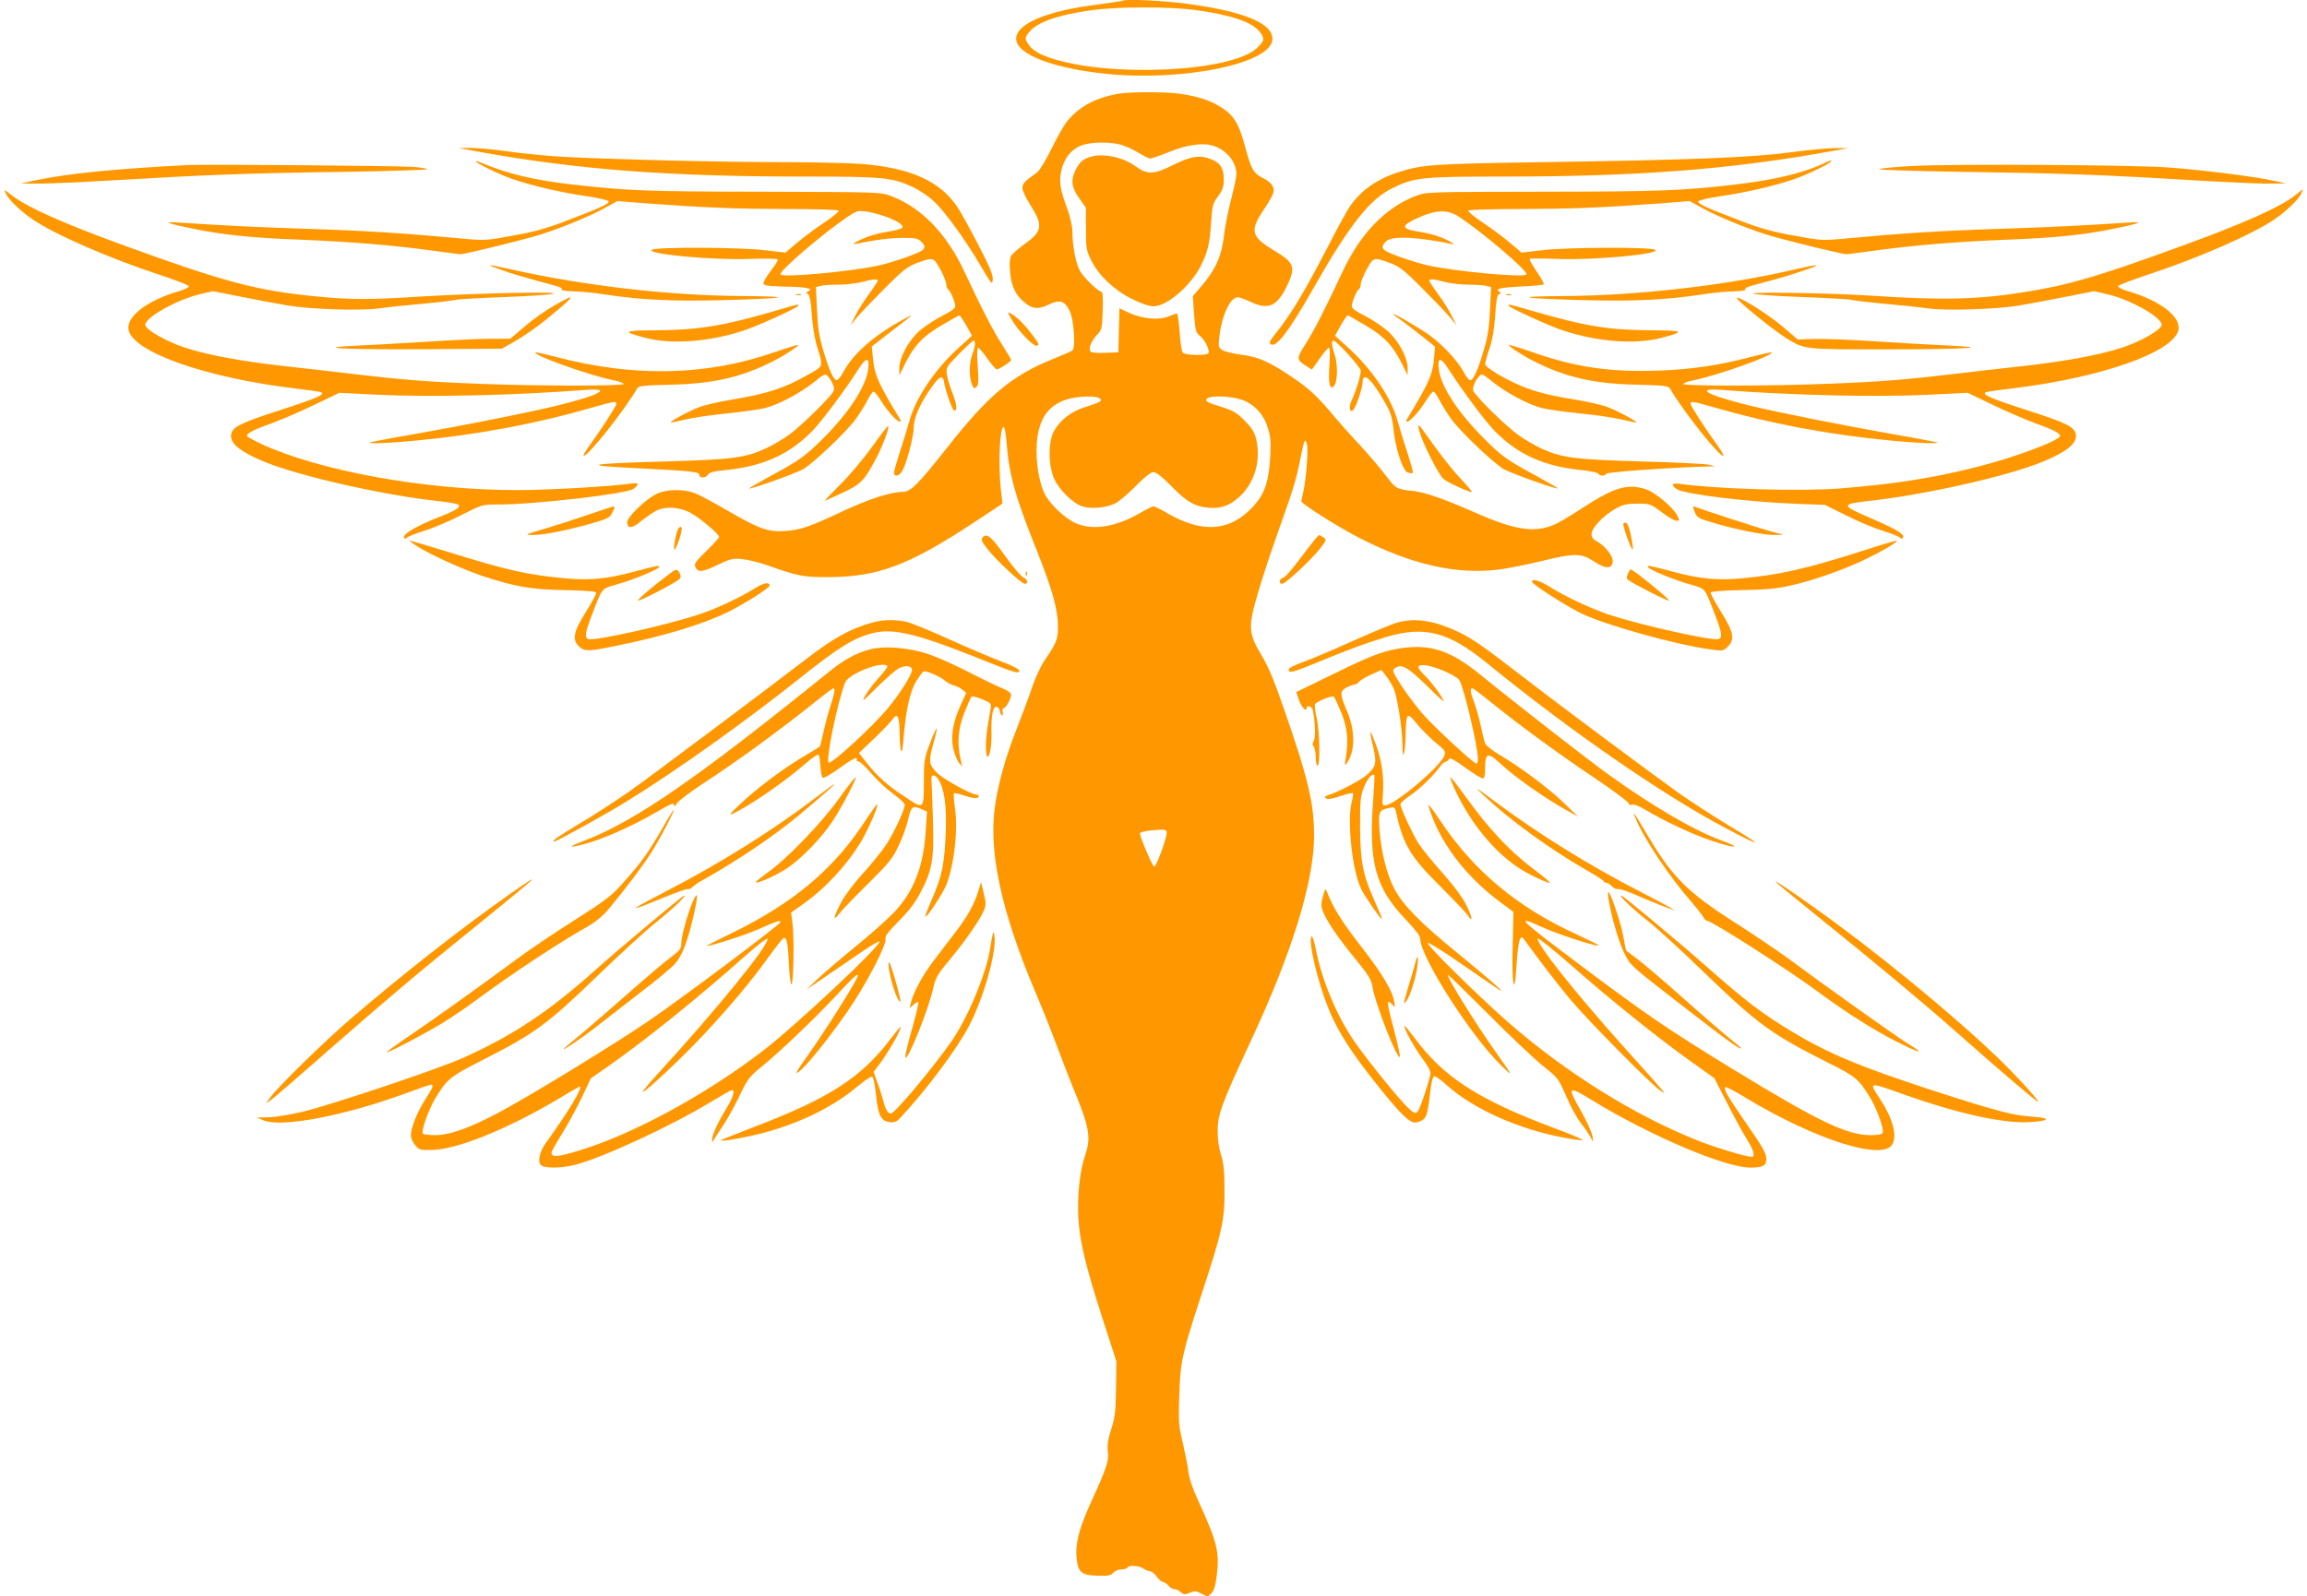 <?xml version="1.0" standalone="no"?>
<!DOCTYPE svg PUBLIC "-//W3C//DTD SVG 20010904//EN"
 "http://www.w3.org/TR/2001/REC-SVG-20010904/DTD/svg10.dtd">
<svg version="1.0" xmlns="http://www.w3.org/2000/svg"
 width="1280pt" height="886pt" viewBox="0 0 1280 886"
 preserveAspectRatio="xMidYMid meet">
<g transform="translate(0,886) scale(0.1,-0.1)"
fill="#ff9800" stroke="none">
<path d="M6229 8856 c-2 -2 -64 -11 -138 -21 -283 -35 -453 -107 -453 -190 0
-86 202 -164 501 -195 432 -43 921 59 921 194 0 88 -162 154 -480 196 -137 17
-339 27 -351 16z m398 -51 c197 -26 319 -66 362 -121 29 -37 27 -51 -14 -90
-143 -135 -830 -166 -1155 -53 -65 23 -99 46 -120 82 -13 24 -13 28 6 54 44
59 160 100 354 127 143 19 421 20 567 1z"/>
<path d="M6207 8340 c-128 -22 -220 -71 -288 -155 -17 -22 -56 -91 -86 -153
-32 -64 -66 -120 -80 -130 -73 -51 -85 -65 -79 -93 3 -15 21 -53 41 -84 74
-116 70 -148 -31 -220 -35 -25 -69 -55 -75 -67 -7 -13 -9 -46 -4 -94 7 -80 35
-131 93 -173 38 -27 70 -27 126 1 56 27 85 17 111 -38 24 -50 34 -207 14 -220
-8 -5 -54 -25 -104 -45 -231 -93 -360 -201 -589 -492 -164 -207 -203 -247
-248 -247 -66 0 -186 -39 -334 -108 -187 -88 -232 -103 -319 -109 -92 -7 -147
13 -323 116 -75 44 -157 87 -181 96 -64 22 -155 20 -208 -6 -60 -29 -163 -128
-163 -157 0 -38 27 -36 77 6 27 21 64 47 83 57 50 26 126 22 187 -9 49 -24
163 -120 163 -136 0 -5 -32 -40 -71 -78 -63 -62 -70 -72 -60 -91 16 -29 37
-27 125 15 69 33 83 36 134 31 31 -3 98 -19 147 -37 164 -58 191 -63 330 -63
278 1 449 66 813 306 l154 102 -9 80 c-15 146 -6 345 16 345 5 0 12 -39 16
-87 14 -179 46 -295 167 -597 87 -219 118 -329 118 -424 0 -69 -10 -94 -71
-182 -22 -31 -54 -99 -73 -155 -18 -55 -57 -158 -85 -230 -61 -153 -106 -314
-122 -440 -33 -251 40 -581 221 -1010 40 -93 96 -235 126 -315 30 -80 68 -179
85 -220 93 -223 104 -283 70 -380 -29 -84 -45 -226 -38 -347 7 -133 40 -269
138 -573 l73 -225 -2 -152 c-2 -130 -6 -162 -27 -226 -18 -57 -23 -87 -18
-125 6 -52 -6 -87 -106 -307 -54 -121 -75 -205 -68 -279 8 -83 26 -98 116
-101 58 -2 73 1 87 16 10 11 30 19 45 19 15 0 31 4 34 10 9 15 67 11 89 -5 11
-8 27 -15 36 -15 9 0 26 -14 38 -30 13 -17 28 -30 35 -30 7 0 20 -9 30 -20 9
-11 24 -20 34 -20 9 0 25 -7 34 -16 16 -14 23 -15 50 -4 27 12 36 11 66 -5 33
-18 34 -18 54 2 15 15 23 42 30 99 16 133 2 186 -104 418 -28 60 -49 121 -53
155 -3 31 -18 103 -31 161 -23 96 -25 118 -20 265 6 188 14 226 122 557 116
353 130 416 129 578 0 105 -4 150 -19 200 -13 41 -20 92 -19 140 1 88 26 154
192 510 222 478 343 871 343 1122 0 176 -32 314 -160 683 -59 173 -92 252
-132 319 -73 122 -75 156 -19 347 23 79 73 230 110 334 85 238 104 299 124
405 23 113 26 122 37 85 9 -31 -4 -197 -21 -270 -5 -22 -10 -43 -10 -47 0 -13
193 -136 310 -197 292 -152 547 -212 785 -182 50 6 155 27 233 46 187 46 226
46 296 -1 64 -42 99 -43 104 -2 4 30 -43 90 -89 114 -41 21 -38 55 11 107 21
24 63 57 92 73 44 24 65 29 123 29 68 0 72 -1 134 -47 35 -27 72 -48 82 -48
18 0 19 2 5 29 -24 46 -121 127 -172 145 -102 34 -175 13 -354 -103 -60 -40
-130 -81 -155 -92 -109 -48 -218 -32 -440 66 -175 77 -278 113 -344 120 -93
10 -96 12 -153 87 -30 40 -95 116 -144 169 -49 52 -111 122 -139 155 -91 110
-140 156 -227 215 -134 91 -194 118 -289 130 -46 6 -94 18 -107 26 -21 13 -23
19 -17 71 14 123 60 222 103 222 10 0 41 -11 70 -25 98 -46 144 -27 198 79 56
113 48 137 -66 205 -128 77 -137 109 -61 223 27 40 52 83 55 95 10 31 -8 60
-52 82 -57 29 -69 48 -102 171 -36 136 -65 182 -140 228 -63 38 -125 57 -225
72 -82 11 -269 11 -338 0z m3 -281 c25 -5 70 -25 102 -44 31 -19 62 -35 70
-35 7 0 54 16 103 36 100 41 191 54 249 34 73 -24 126 -90 126 -157 0 -15 -13
-77 -29 -138 -16 -60 -34 -152 -40 -202 -12 -111 -46 -188 -122 -277 l-51 -60
7 -100 c7 -90 10 -102 32 -120 28 -21 57 -81 48 -96 -9 -15 -131 -12 -143 3
-6 6 -13 58 -17 115 -4 56 -11 102 -15 102 -4 0 -25 -7 -46 -16 -53 -22 -145
-14 -218 19 l-55 26 -3 -122 -3 -122 -74 -3 c-50 -2 -77 1 -82 9 -10 17 7 59
39 92 25 26 27 35 30 132 3 64 0 105 -5 105 -19 0 -104 83 -123 120 -22 42
-40 140 -40 215 0 28 -12 80 -26 120 -43 115 -49 156 -35 220 16 69 56 118
114 139 49 17 143 20 207 5z m-110 -1409 c21 -13 6 -23 -76 -48 -81 -25 -143
-73 -177 -136 -32 -60 -31 -190 2 -263 28 -62 102 -135 155 -153 48 -16 129
-9 181 15 22 10 74 54 116 97 50 51 84 78 99 78 15 0 49 -27 99 -78 84 -87
130 -113 207 -120 70 -6 119 12 175 65 81 76 116 200 89 314 -10 42 -24 64
-65 105 -42 43 -64 56 -126 75 -85 26 -100 36 -79 49 23 15 121 12 181 -6 72
-21 129 -79 153 -158 15 -46 18 -79 14 -155 -8 -145 -30 -211 -95 -282 -130
-140 -283 -151 -484 -33 -32 19 -63 34 -69 34 -6 0 -37 -15 -69 -34 -139 -81
-267 -102 -364 -59 -64 30 -150 113 -175 171 -30 69 -45 174 -40 266 9 135 59
212 160 247 57 20 163 25 188 9z m373 -2415 c-3 -38 -58 -185 -69 -185 -9 0
-78 161 -79 185 0 6 27 13 60 16 82 8 90 6 88 -16z"/>
<path d="M6045 7988 c-41 -15 -53 -26 -76 -69 -29 -58 -25 -96 18 -158 l38
-54 0 -116 c0 -108 2 -120 29 -175 41 -84 126 -165 226 -215 53 -26 96 -41
120 -41 74 0 205 112 262 224 38 75 50 122 57 232 7 104 9 114 39 154 26 36
32 53 32 95 0 60 -18 90 -67 110 -64 27 -114 19 -215 -31 -108 -54 -141 -55
-212 -4 -69 50 -184 72 -251 48z"/>
<path d="M2650 8019 c558 -101 1056 -139 1825 -139 428 0 476 -5 591 -59 35
-16 87 -51 115 -78 62 -57 178 -218 263 -363 58 -99 61 -103 64 -72 3 25 -16
70 -83 199 -48 92 -99 185 -115 207 -97 142 -259 214 -527 236 -69 5 -264 10
-432 10 -349 0 -986 16 -1231 30 -91 5 -228 19 -305 30 -77 11 -169 19 -205
19 l-65 -1 105 -19z"/>
<path d="M9930 8014 c-213 -28 -553 -42 -1375 -54 -608 -9 -669 -14 -797 -56
-119 -38 -207 -101 -268 -189 -15 -22 -65 -112 -110 -200 -147 -284 -213 -394
-308 -513 -28 -35 -32 -46 -21 -53 31 -19 100 71 239 316 198 348 310 489 434
550 121 60 164 65 601 65 765 0 1269 39 1825 139 l105 19 -75 0 c-41 0 -154
-11 -250 -24z"/>
<path d="M2640 7966 c0 -9 78 -49 157 -82 101 -42 287 -88 452 -112 69 -10
126 -23 128 -29 5 -13 -37 -33 -231 -107 -107 -42 -179 -62 -297 -83 -151 -28
-159 -29 -285 -17 -310 29 -541 44 -859 54 -302 10 -458 18 -715 35 -89 6 -66
-4 80 -34 164 -34 326 -51 590 -61 277 -11 513 -30 740 -61 80 -11 150 -20
155 -20 26 0 361 83 447 110 126 41 276 103 358 149 l65 36 165 -13 c326 -24
490 -30 772 -31 158 0 289 -4 292 -9 3 -4 -33 -34 -79 -65 -46 -30 -114 -81
-151 -112 l-66 -56 -112 13 c-134 17 -602 19 -629 3 -40 -23 335 -59 540 -51
84 3 155 2 158 -3 2 -4 -9 -25 -26 -46 -17 -22 -37 -51 -45 -65 -12 -25 -12
-27 9 -33 12 -3 63 -6 112 -7 101 -1 152 -11 122 -24 -15 -6 -15 -9 -3 -19 9
-7 16 -43 20 -112 4 -56 16 -133 27 -170 38 -123 40 -114 -43 -161 -136 -78
-225 -107 -434 -142 -67 -11 -146 -29 -175 -41 -56 -21 -164 -79 -157 -85 1
-1 36 6 77 16 41 10 145 26 230 34 86 9 182 22 215 30 77 20 196 83 272 144
57 46 63 49 77 33 25 -29 38 -62 33 -80 -9 -28 -181 -197 -251 -247 -35 -25
-92 -58 -127 -74 -113 -52 -183 -61 -553 -72 -440 -12 -481 -22 -170 -37 315
-16 355 -20 355 -38 0 -19 37 -18 48 2 7 12 33 19 98 25 206 21 350 85 478
214 51 51 185 230 260 348 42 66 61 66 53 0 -10 -95 -106 -243 -252 -388 -95
-95 -131 -121 -285 -204 -63 -35 -118 -66 -122 -70 -17 -16 254 80 298 105 58
34 240 207 291 277 20 28 49 73 63 100 14 28 30 52 36 54 5 2 23 -21 41 -49
33 -55 89 -118 105 -118 5 0 7 3 5 8 -125 205 -146 253 -154 348 l-6 61 90 70
c156 120 153 117 88 82 -162 -87 -282 -192 -336 -294 -13 -25 -30 -45 -37 -45
-17 0 -44 61 -77 175 -20 68 -28 121 -32 216 l-6 126 24 6 c13 4 58 7 99 7 42
0 102 7 133 15 65 17 87 19 87 7 0 -4 -23 -39 -51 -77 -28 -39 -62 -92 -75
-120 l-25 -50 37 45 c21 25 90 97 154 161 97 98 125 119 174 138 94 35 96 34
133 -34 18 -33 33 -70 33 -82 0 -12 5 -25 10 -28 13 -8 40 -72 40 -95 0 -11
-24 -29 -72 -53 -40 -20 -96 -57 -125 -82 -62 -54 -113 -149 -113 -208 l0 -40
34 69 c51 100 96 147 201 209 51 30 95 55 98 55 3 0 20 -25 38 -56 l32 -57
-75 -68 c-130 -118 -238 -278 -272 -404 -9 -33 -32 -108 -51 -166 -19 -59 -35
-114 -35 -123 0 -23 27 -20 44 7 24 36 66 195 66 247 0 54 40 142 106 231 38
53 57 58 62 18 5 -38 43 -148 53 -155 22 -13 19 31 -5 91 -14 35 -29 82 -32
104 -6 40 -5 42 66 116 41 41 77 75 82 75 12 0 10 -30 -7 -75 -17 -48 -19
-121 -4 -164 9 -26 14 -30 26 -19 12 10 13 30 8 115 -5 61 -4 103 2 103 5 0
28 -27 51 -60 24 -33 47 -60 52 -60 14 0 80 43 80 52 0 4 -22 41 -48 82 -48
73 -114 200 -210 406 -99 213 -240 359 -408 422 -58 22 -65 22 -714 24 -648 1
-744 5 -1055 40 -211 24 -362 60 -497 118 -21 9 -38 14 -38 12z m2265 -305
c70 -25 108 -48 102 -64 -2 -6 -41 -17 -88 -24 -51 -8 -107 -25 -144 -43 -39
-20 -50 -28 -30 -24 117 24 191 33 263 34 69 0 85 -3 102 -20 23 -23 25 -34 7
-49 -21 -17 -143 -60 -231 -82 -148 -35 -556 -73 -556 -51 0 24 231 222 370
317 49 33 60 37 101 32 25 -3 72 -15 104 -26z"/>
<path d="M10112 7950 c-116 -53 -276 -90 -491 -115 -302 -34 -414 -38 -1056
-39 -645 -1 -650 -1 -709 -23 -169 -65 -308 -208 -408 -423 -94 -201 -159
-329 -205 -400 -51 -79 -50 -87 4 -121 l32 -20 42 60 c24 34 47 61 52 61 6 0
7 -39 3 -97 -7 -102 2 -139 25 -116 20 20 23 117 5 172 -18 55 -20 81 -8 81
17 0 152 -149 152 -167 0 -28 -29 -122 -50 -164 -19 -36 -12 -75 9 -54 14 14
51 123 51 151 0 65 47 25 121 -104 35 -60 43 -86 50 -150 11 -112 53 -238 81
-245 12 -4 24 -4 27 -1 3 2 -12 55 -32 117 -20 61 -44 139 -53 172 -34 126
-142 286 -272 404 l-75 68 32 57 c18 31 35 56 38 56 3 0 47 -25 98 -55 105
-62 150 -109 201 -209 l34 -69 0 40 c0 59 -51 154 -113 208 -29 25 -85 62
-124 82 -49 24 -73 42 -73 53 0 23 27 87 40 95 5 3 10 16 10 28 0 12 15 49 33
82 37 68 39 69 133 34 49 -19 77 -40 174 -138 64 -64 133 -136 154 -161 l37
-45 -25 50 c-13 28 -47 81 -75 120 -28 38 -51 73 -51 77 0 12 22 10 87 -7 31
-8 91 -15 133 -15 41 0 86 -3 99 -7 l24 -6 -6 -126 c-4 -95 -12 -148 -32 -216
-33 -114 -60 -175 -77 -175 -7 0 -24 20 -37 45 -35 67 -132 168 -209 218 -75
49 -182 111 -182 104 0 -2 21 -19 48 -37 26 -19 78 -59 116 -89 l68 -55 -5
-61 c-8 -94 -29 -142 -154 -347 -2 -5 0 -8 5 -8 16 0 72 63 105 118 18 28 36
51 41 49 6 -2 22 -26 36 -54 14 -27 43 -72 63 -100 51 -70 233 -243 291 -277
44 -25 315 -121 298 -105 -4 4 -59 35 -122 70 -156 84 -191 109 -288 207 -147
148 -239 290 -249 385 -8 66 11 66 53 0 75 -118 204 -291 257 -345 129 -131
273 -196 482 -217 49 -5 91 -14 93 -20 5 -14 39 -14 44 0 3 9 351 34 558 40
l45 1 -35 9 c-19 5 -188 13 -375 18 -370 11 -440 20 -553 72 -35 16 -92 49
-127 74 -70 50 -242 219 -251 247 -5 18 8 51 33 80 14 16 20 13 77 -33 76 -61
195 -124 272 -144 33 -8 129 -21 215 -30 85 -8 189 -24 230 -34 41 -10 76 -17
77 -16 7 6 -101 64 -157 85 -29 12 -108 30 -175 41 -147 24 -222 43 -301 75
-92 38 -205 105 -205 123 0 9 11 49 25 89 16 49 26 109 31 184 5 81 11 111 21
115 12 5 12 7 2 14 -26 16 3 23 121 29 65 3 122 8 125 12 3 3 -14 35 -39 71
-24 36 -42 67 -39 70 2 3 73 3 156 0 205 -8 580 28 540 51 -27 16 -495 14
-629 -3 l-112 -13 -66 56 c-37 31 -105 82 -151 112 -46 31 -82 61 -79 65 3 5
134 9 292 9 282 1 446 7 772 31 l165 13 65 -36 c82 -46 232 -108 358 -149 86
-27 421 -110 447 -110 6 0 75 9 155 20 227 31 463 50 740 61 264 10 426 27
590 61 146 30 169 40 80 34 -257 -17 -413 -25 -715 -35 -318 -10 -549 -25
-859 -54 -126 -12 -134 -11 -285 17 -118 21 -190 41 -297 83 -194 74 -236 94
-231 107 2 6 59 19 128 29 165 24 351 70 452 112 79 33 157 73 157 82 0 6 -1
6 -48 -16z m-2011 -297 c138 -93 369 -291 369 -315 0 -22 -407 16 -556 51 -88
22 -210 65 -231 82 -18 15 -16 26 7 49 32 32 164 27 365 -14 20 -4 9 4 -30 24
-37 18 -93 35 -145 43 -100 15 -109 30 -38 66 121 59 188 63 259 14z"/>
<path d="M1040 7944 c-414 -22 -651 -46 -835 -83 l-90 -19 100 -1 c55 0 246 8
425 19 508 30 739 39 1253 46 262 4 477 11 477 15 0 4 -37 10 -82 13 -96 6
-1151 15 -1248 10z"/>
<path d="M10615 7939 c-99 -5 -183 -13 -188 -18 -4 -4 210 -11 475 -15 518 -7
747 -15 1258 -46 179 -11 370 -19 425 -19 l100 1 -90 19 c-116 23 -379 56
-570 70 -196 14 -1179 20 -1410 8z"/>
<path d="M34 7783 c17 -34 82 -96 146 -140 123 -84 427 -217 705 -308 87 -29
161 -57 163 -63 2 -6 -23 -19 -55 -28 -179 -52 -298 -144 -279 -218 31 -122
429 -262 916 -321 74 -9 141 -18 149 -21 33 -11 -21 -34 -221 -99 -227 -73
-271 -95 -276 -139 -6 -47 52 -94 183 -148 193 -80 657 -185 965 -219 58 -6
109 -15 114 -20 14 -13 -17 -33 -99 -65 -140 -54 -220 -103 -201 -121 4 -4 10
-3 14 3 4 6 47 23 96 38 48 15 141 54 205 87 115 59 117 59 203 59 205 0 714
59 753 87 36 27 30 36 -17 29 -109 -16 -461 -36 -628 -36 -511 0 -1093 105
-1422 257 -43 20 -78 40 -78 44 0 15 44 37 135 69 50 18 155 63 234 101 l144
69 221 -11 c284 -14 759 -3 1144 27 154 12 83 -28 -153 -86 -163 -40 -502
-107 -805 -161 -129 -22 -237 -43 -239 -45 -9 -8 119 -3 259 11 346 33 674 95
986 186 113 32 124 34 124 18 0 -12 -82 -139 -149 -231 -23 -32 -38 -58 -32
-58 25 0 223 249 296 374 9 15 33 17 185 21 234 5 390 40 565 128 65 32 149
87 143 93 -2 1 -60 -16 -129 -40 -377 -132 -779 -141 -1214 -27 -61 16 -112
27 -114 25 -16 -15 303 -129 432 -154 31 -6 57 -16 57 -21 0 -12 -485 -12
-800 1 -290 11 -436 23 -705 55 -110 13 -247 29 -305 35 -291 31 -488 66 -628
112 -96 32 -204 93 -215 121 -14 38 166 141 301 174 l72 17 163 -32 c89 -18
205 -39 257 -48 129 -21 394 -29 500 -16 47 7 161 19 254 27 94 9 174 19 179
22 4 2 119 9 255 14 136 5 263 13 282 19 48 13 -423 3 -725 -15 -294 -19 -395
-19 -591 0 -327 32 -504 78 -1064 282 -335 122 -531 209 -618 274 -52 40 -53
40 -38 12z"/>
<path d="M12730 7773 c-76 -61 -291 -157 -620 -276 -465 -170 -624 -217 -865
-256 -267 -44 -465 -49 -877 -21 -217 14 -679 21 -638 10 19 -6 146 -14 282
-19 136 -5 251 -12 255 -14 5 -3 85 -13 179 -22 93 -8 207 -20 254 -27 106
-13 371 -5 500 16 52 9 168 30 257 48 l162 32 77 -18 c132 -31 311 -135 297
-173 -11 -28 -119 -89 -215 -121 -140 -46 -337 -81 -628 -112 -58 -6 -195 -22
-305 -35 -269 -32 -415 -44 -705 -55 -315 -13 -800 -13 -800 -1 0 5 26 15 58
21 128 25 447 139 431 154 -2 2 -53 -9 -114 -25 -184 -48 -336 -70 -520 -76
-265 -9 -458 20 -694 103 -69 24 -127 41 -129 40 -6 -6 78 -61 143 -93 175
-88 331 -123 565 -128 152 -4 176 -6 185 -21 73 -125 271 -374 296 -374 6 0
-9 26 -32 58 -67 92 -149 219 -149 231 0 16 11 14 124 -18 312 -91 640 -153
986 -186 140 -14 268 -19 259 -11 -2 2 -110 23 -239 45 -303 54 -642 121 -805
161 -236 58 -307 98 -152 86 379 -30 863 -41 1143 -27 l221 11 144 -69 c79
-38 185 -83 234 -101 92 -32 135 -54 135 -69 0 -25 -247 -118 -456 -171 -235
-61 -471 -98 -769 -121 -215 -17 -683 -3 -887 26 -44 6 -49 -7 -14 -30 42 -28
399 -71 661 -81 l160 -6 117 -58 c64 -33 156 -71 205 -86 48 -15 91 -32 95
-38 4 -6 10 -7 14 -3 19 18 -27 47 -176 111 -167 72 -168 78 -10 96 318 35
771 138 965 218 131 54 189 101 183 148 -5 44 -49 66 -276 139 -200 65 -254
88 -221 99 8 3 75 12 149 21 487 59 885 199 916 321 19 74 -100 166 -279 218
-32 9 -57 22 -55 28 2 6 76 34 163 63 278 91 582 224 705 308 64 44 129 106
146 139 8 15 13 28 12 27 -2 0 -23 -16 -48 -36z"/>
<path d="M2790 7359 c47 -17 136 -43 199 -60 120 -31 134 -36 127 -47 -2 -4
28 -8 67 -9 40 -1 117 -8 172 -17 197 -30 372 -39 645 -32 358 9 426 21 130
23 -415 2 -882 56 -1295 148 -141 32 -150 31 -45 -6z"/>
<path d="M9955 7364 c-376 -88 -872 -145 -1285 -147 -296 -2 -228 -14 130 -23
273 -7 448 2 645 32 55 9 132 16 172 17 39 1 69 5 67 9 -7 11 7 16 127 47 127
34 295 90 264 89 -11 0 -65 -11 -120 -24z"/>
<path d="M4418 7223 c6 -2 18 -2 25 0 6 3 1 5 -13 5 -14 0 -19 -2 -12 -5z"/>
<path d="M8358 7223 c6 -2 18 -2 25 0 6 3 1 5 -13 5 -14 0 -19 -2 -12 -5z"/>
<path d="M3074 7164 c-44 -25 -117 -76 -162 -115 l-81 -69 -108 0 c-59 0 -207
-7 -328 -15 -121 -8 -296 -17 -390 -22 -298 -13 -104 -24 360 -21 l420 3 77
44 c42 24 114 74 160 111 177 144 187 161 52 84z"/>
<path d="M9660 7180 c73 -67 201 -166 254 -199 102 -61 93 -60 546 -60 465 1
611 10 335 22 -93 4 -271 15 -395 23 -124 8 -270 14 -326 13 l-100 -3 -83 71
c-111 94 -323 216 -231 133z"/>
<path d="M4315 7139 c-295 -87 -439 -111 -678 -112 -183 -1 -190 -7 -52 -43
144 -37 352 -21 543 42 79 26 302 128 302 138 0 9 -7 7 -115 -25z"/>
<path d="M8370 7164 c0 -10 223 -112 302 -138 191 -63 399 -79 543 -42 138 36
131 42 -52 43 -239 1 -366 22 -666 109 -129 37 -127 37 -127 28z"/>
<path d="M5611 7090 c37 -65 121 -153 142 -149 16 3 11 13 -28 64 -46 60 -83
97 -119 116 -16 10 -16 6 5 -31z"/>
<path d="M4840 6382 c-46 -64 -125 -159 -176 -209 -51 -51 -91 -93 -90 -93 2
0 46 20 98 44 105 49 123 68 187 188 38 72 77 175 69 184 -3 2 -42 -49 -88
-114z"/>
<path d="M7870 6490 c0 -37 89 -226 133 -282 12 -16 82 -51 156 -79 16 -6 -1
17 -50 69 -41 43 -110 129 -153 190 -44 62 -81 112 -83 112 -2 0 -3 -4 -3 -10z"/>
<path d="M3265 6004 c-71 -25 -182 -60 -245 -79 -106 -31 -111 -34 -68 -34 59
-1 173 21 316 60 99 28 115 35 127 60 17 32 18 39 8 38 -5 0 -66 -21 -138 -45z"/>
<path d="M9403 6019 c12 -32 20 -36 108 -62 129 -38 277 -67 336 -66 l48 1
-84 23 c-67 19 -350 111 -409 133 -11 4 -10 -2 1 -29z"/>
<path d="M9007 5954 c-6 -6 38 -133 50 -143 8 -8 -5 75 -18 117 -10 31 -19 38
-32 26z"/>
<path d="M3761 5921 c-12 -21 -28 -120 -18 -111 15 14 47 114 38 123 -6 6 -13
2 -20 -12z"/>
<path d="M5451 5876 c-9 -11 -3 -24 27 -62 50 -64 190 -194 208 -194 22 0 16
24 -8 35 -13 6 -59 60 -103 122 -78 109 -101 127 -124 99z"/>
<path d="M7224 5774 c-47 -64 -94 -119 -105 -121 -22 -6 -26 -33 -5 -33 18 0
158 130 209 194 36 47 38 51 21 63 -10 7 -21 13 -26 13 -4 0 -46 -52 -94 -116z"/>
<path d="M2315 5828 c78 -49 246 -125 360 -164 181 -60 271 -76 460 -79 108
-2 171 -7 173 -14 2 -6 -24 -54 -57 -107 -70 -111 -78 -154 -38 -192 30 -28
52 -28 201 3 265 53 486 120 626 189 91 45 230 133 230 146 0 21 -32 16 -75
-11 -81 -51 -217 -116 -311 -147 -178 -60 -586 -151 -619 -139 -23 9 -19 36
21 139 56 147 50 140 134 164 88 24 227 81 236 96 8 13 -3 11 -139 -25 -147
-40 -247 -49 -379 -37 -213 20 -324 45 -649 146 -115 35 -212 64 -216 64 -4 0
15 -15 42 -32z"/>
<path d="M10350 5808 c-325 -104 -472 -138 -688 -158 -132 -12 -232 -3 -379
37 -136 36 -147 38 -139 25 9 -15 148 -72 236 -96 84 -24 78 -17 134 -164 40
-103 44 -130 21 -139 -31 -11 -422 75 -600 133 -98 32 -247 101 -331 154 -60
38 -104 51 -104 31 0 -14 210 -147 285 -181 145 -65 505 -165 691 -192 82 -12
84 -12 109 12 42 40 35 81 -36 194 -33 53 -59 101 -57 107 2 7 65 12 173 14
128 2 193 8 264 24 126 28 284 83 406 140 108 51 209 111 185 110 -8 -1 -85
-23 -170 -51z"/>
<path d="M3709 5671 c-86 -64 -169 -135 -169 -144 0 -9 206 97 228 118 11 10
11 17 3 34 -15 26 -18 26 -62 -8z"/>
<path d="M9032 5676 c-8 -18 -8 -27 1 -34 28 -22 227 -123 227 -115 0 12 -199
173 -213 173 -2 0 -9 -11 -15 -24z"/>
<path d="M5691 5674 c0 -11 3 -14 6 -6 3 7 2 16 -1 19 -3 4 -6 -2 -5 -13z"/>
<path d="M4840 5405 c-124 -35 -216 -86 -370 -205 -224 -172 -851 -642 -975
-730 -71 -50 -194 -130 -273 -177 -130 -78 -166 -103 -146 -103 12 0 284 150
394 218 277 170 674 453 984 701 199 158 284 211 387 237 113 29 243 -2 579
-136 211 -85 235 -92 235 -72 0 8 -42 30 -102 52 -56 21 -187 77 -291 124
-104 47 -209 90 -233 95 -58 14 -134 12 -189 -4z"/>
<path d="M7740 5401 c-30 -10 -140 -56 -245 -103 -104 -47 -225 -98 -267 -113
-46 -16 -78 -33 -78 -41 0 -22 21 -17 152 37 176 73 269 107 383 142 218 66
350 32 565 -143 460 -375 967 -726 1317 -912 65 -35 131 -69 148 -75 28 -12
29 -12 10 3 -11 8 -81 52 -155 96 -74 45 -189 120 -255 166 -166 119 -675 498
-880 657 -206 160 -278 209 -359 245 -132 60 -237 73 -336 41z"/>
<path d="M4823 5255 c-79 -22 -142 -57 -228 -127 -726 -587 -1073 -827 -1354
-934 -94 -36 -93 -43 3 -18 91 23 257 96 375 164 110 63 121 68 122 48 0 -7 5
-3 12 10 6 13 70 62 141 109 203 132 445 309 657 480 36 29 69 53 73 53 11 0
6 -29 -15 -93 -11 -34 -29 -100 -39 -145 -10 -46 -20 -85 -22 -86 -2 -2 -43
-27 -92 -56 -116 -69 -264 -181 -351 -264 -59 -56 -65 -64 -35 -50 100 49 283
175 400 277 35 31 68 53 72 49 4 -4 8 -34 10 -66 2 -33 8 -61 14 -63 6 -2 46
21 89 52 80 57 102 68 98 49 -1 -7 4 -11 11 -10 7 0 38 -29 70 -66 31 -37 86
-88 122 -114 35 -25 64 -52 64 -60 0 -28 -59 -154 -103 -222 -25 -37 -83 -109
-130 -160 -49 -54 -101 -123 -121 -162 -42 -80 -47 -109 -9 -60 15 19 86 94
159 165 114 113 136 140 168 207 21 43 45 109 54 148 17 76 26 82 78 58 l27
-12 -6 -96 c-11 -204 -65 -345 -175 -462 -37 -39 -136 -127 -220 -195 -84 -69
-178 -149 -210 -180 l-57 -55 108 74 c59 40 148 101 199 136 50 34 94 60 97
57 16 -17 -467 -470 -649 -609 -318 -244 -723 -463 -1019 -552 -118 -36 -151
-38 -151 -11 0 7 26 53 57 103 31 49 80 139 109 199 l52 110 93 65 c213 149
502 382 764 615 66 58 121 101 123 95 11 -33 -280 -391 -617 -759 -46 -50 -79
-91 -74 -91 16 0 230 202 344 325 145 156 253 285 347 415 42 58 81 108 87
112 19 13 27 -23 32 -143 4 -76 10 -116 15 -111 12 12 15 276 4 347 l-7 50 62
44 c128 90 246 217 327 351 39 66 97 198 89 206 -2 2 -26 -31 -54 -73 -178
-280 -408 -475 -758 -644 -77 -38 -138 -68 -135 -69 23 -1 205 57 281 90 113
50 129 55 129 42 0 -12 -542 -419 -727 -545 -192 -132 -692 -437 -848 -518
-160 -84 -263 -119 -344 -119 -33 0 -62 4 -65 9 -10 15 32 133 68 193 65 108
82 122 246 206 309 157 370 201 658 479 119 115 262 246 317 290 97 78 176
153 162 153 -10 0 -357 -291 -499 -418 -256 -229 -458 -362 -731 -484 -139
-62 -720 -257 -887 -298 -69 -16 -154 -30 -190 -31 l-65 -1 35 -15 c99 -43
449 23 799 152 67 25 126 45 132 45 17 0 10 -18 -31 -81 -45 -70 -80 -156 -80
-199 0 -16 10 -41 24 -56 21 -26 28 -28 94 -26 137 2 418 116 696 281 65 39
120 71 122 71 22 0 -61 -138 -188 -314 -33 -46 -46 -100 -28 -121 17 -20 114
-20 193 1 151 39 536 217 750 348 60 36 113 66 118 66 18 0 8 -37 -27 -95 -50
-81 -84 -156 -83 -180 0 -15 2 -16 7 -5 4 8 27 44 51 79 24 35 66 110 93 167
46 97 55 108 126 166 105 86 286 259 411 392 156 168 159 160 21 -62 -55 -88
-136 -210 -180 -272 -61 -85 -72 -106 -49 -89 40 28 159 175 270 334 100 143
220 373 212 404 -4 15 15 40 74 99 57 58 91 102 121 160 66 126 75 183 68 412
-3 107 -7 204 -8 214 -4 28 19 31 36 4 36 -55 49 -146 43 -303 -7 -172 -20
-235 -76 -365 -23 -51 -39 -95 -37 -97 8 -8 100 132 118 180 42 110 64 300 47
415 -6 46 -9 86 -6 89 3 3 27 -2 53 -11 54 -18 84 -20 84 -6 0 6 -5 10 -12 10
-29 0 -183 85 -219 121 -46 46 -48 63 -19 168 12 40 19 75 17 78 -3 2 -20 -36
-38 -84 -31 -82 -33 -96 -33 -215 -1 -152 1 -151 -107 -79 -94 61 -154 115
-209 186 l-44 56 86 82 c47 45 92 93 101 106 25 37 37 16 38 -67 2 -129 14
-151 22 -42 13 158 35 259 69 317 18 29 37 54 43 57 15 5 94 -30 120 -53 11
-10 32 -21 46 -25 15 -3 36 -14 48 -23 l22 -18 -30 -66 c-44 -97 -57 -174 -42
-243 7 -30 21 -66 31 -78 l19 -23 -9 40 c-21 89 -14 170 20 258 18 45 36 86
40 90 4 5 31 -2 60 -14 49 -21 52 -24 46 -53 -21 -118 -26 -158 -26 -208 0
-32 4 -58 9 -58 13 0 24 67 22 132 -3 89 8 150 28 146 9 -2 17 -13 19 -26 2
-12 7 -22 12 -22 4 0 6 9 3 20 -3 11 0 20 6 20 12 0 41 52 41 75 0 9 -18 22
-42 32 -24 9 -116 53 -205 99 -97 49 -195 91 -245 104 -106 29 -226 35 -295
15z m100 -91 c4 -4 -17 -32 -46 -64 -28 -31 -63 -76 -76 -100 -22 -40 -17 -36
65 46 50 49 105 97 123 106 38 18 71 13 71 -11 0 -25 -66 -129 -131 -208 -82
-101 -318 -318 -331 -305 -17 17 48 333 91 444 18 48 205 121 234 92z"/>
<path d="M7758 5260 c-93 -16 -159 -42 -361 -141 l-205 -100 15 -44 c13 -39
43 -70 43 -45 0 20 30 9 34 -12 13 -65 16 -149 6 -169 -9 -15 -9 -24 -1 -32 6
-6 11 -33 11 -59 0 -26 5 -48 10 -48 16 0 12 196 -5 268 -8 35 -12 68 -9 74
10 16 96 50 105 41 4 -4 23 -44 41 -88 34 -85 41 -151 25 -250 -7 -45 -7 -48
6 -30 46 65 47 179 2 285 -41 98 -42 112 -7 133 17 9 37 17 45 17 8 0 21 7 28
17 8 9 39 27 69 40 l54 25 23 -29 c13 -15 32 -46 43 -68 22 -46 50 -220 51
-321 1 -100 17 -42 18 68 1 52 5 90 12 94 7 4 23 -8 37 -27 33 -42 85 -95 136
-136 31 -25 37 -35 31 -54 -19 -60 -278 -279 -331 -279 -15 0 -16 8 -11 66 7
90 -7 186 -39 272 -15 40 -28 71 -30 69 -3 -2 4 -40 15 -83 21 -91 16 -111
-41 -159 -33 -28 -167 -97 -209 -108 -17 -5 -21 -9 -13 -17 8 -8 30 -5 78 11
36 12 69 20 72 17 3 -3 0 -27 -7 -52 -26 -105 5 -385 54 -481 20 -41 105 -165
113 -165 2 0 -2 15 -10 33 -8 17 -28 65 -46 106 -50 115 -63 195 -64 376 0
144 2 166 22 217 19 47 46 78 58 66 1 -2 -2 -69 -8 -148 -24 -343 14 -478 183
-655 52 -54 79 -90 79 -105 0 -101 284 -544 451 -705 67 -65 67 -64 -32 76
-117 165 -280 429 -265 429 3 0 103 -98 223 -218 120 -121 256 -249 303 -287
80 -63 87 -72 121 -149 39 -90 67 -141 111 -197 15 -20 32 -47 38 -60 9 -21
10 -19 6 13 -3 21 -30 81 -60 135 -83 144 -78 150 52 70 319 -196 741 -377
883 -377 70 0 89 10 89 47 0 33 -15 60 -124 217 -92 134 -114 172 -103 183 3
3 55 -24 115 -61 387 -233 761 -351 812 -256 27 50 0 147 -69 251 -65 98 -70
97 149 19 280 -99 533 -155 673 -148 121 6 133 23 20 31 -106 7 -197 31 -543
143 -409 133 -588 208 -790 330 -165 100 -249 164 -465 354 -164 145 -463 394
-478 399 -23 7 59 -72 148 -142 50 -39 191 -168 313 -287 300 -289 371 -340
689 -500 149 -74 166 -89 231 -195 35 -58 76 -171 68 -191 -4 -10 -24 -14 -68
-14 -132 1 -285 74 -768 369 -362 222 -472 297 -845 577 -340 255 -365 280
-210 209 97 -44 333 -119 313 -100 -3 3 -57 30 -120 59 -333 153 -573 354
-760 636 -38 58 -67 94 -63 80 57 -198 202 -392 406 -542 l66 -49 -4 -177 c-7
-221 10 -313 21 -122 4 68 12 133 18 144 11 20 11 20 29 -4 87 -120 180 -241
250 -325 93 -112 445 -469 499 -506 41 -27 56 -45 -202 242 -271 303 -485 573
-476 600 2 6 85 -60 183 -146 219 -193 487 -408 664 -534 l133 -95 69 -135
c38 -75 87 -165 109 -200 41 -65 50 -101 28 -101 -31 0 -202 52 -296 89 -356
142 -734 378 -1057 660 -162 142 -449 425 -444 438 2 6 94 -51 204 -128 110
-76 202 -139 205 -139 9 0 -92 87 -245 212 -204 166 -301 265 -348 354 -44 85
-73 202 -83 328 -7 102 -3 111 54 122 28 6 32 4 37 -22 41 -183 79 -247 246
-413 75 -75 143 -147 152 -160 32 -48 27 -13 -8 57 -23 45 -70 108 -133 179
-53 59 -112 132 -131 161 -34 54 -101 198 -101 219 0 7 26 30 58 51 54 37 129
111 163 159 8 12 21 23 29 25 8 2 17 9 20 16 4 9 32 -6 89 -48 46 -33 90 -60
98 -60 9 0 13 16 13 60 0 80 16 86 78 28 89 -83 259 -202 387 -272 l50 -28
-78 76 c-85 82 -240 198 -356 266 -40 24 -77 53 -81 64 -4 12 -16 57 -25 101
-10 44 -26 102 -36 128 -21 52 -24 77 -10 77 5 0 46 -31 92 -68 152 -124 374
-287 572 -420 107 -72 197 -138 201 -148 4 -10 12 -14 22 -10 9 4 40 -8 73
-28 103 -62 260 -136 365 -171 133 -45 181 -45 59 0 -152 55 -378 187 -628
366 -106 76 -508 389 -712 555 -169 137 -282 173 -455 144z m164 -211 c48 -48
88 -84 88 -81 0 14 -63 101 -99 137 -55 53 -54 70 4 62 57 -8 170 -60 183 -83
28 -54 102 -371 102 -436 0 -16 -4 -28 -9 -26 -23 8 -230 200 -294 272 -71 81
-167 221 -167 244 0 7 10 16 23 21 32 13 67 -10 169 -110z"/>
<path d="M4655 4428 c-99 -138 -290 -336 -398 -412 -37 -27 -66 -50 -64 -53 9
-8 111 37 172 77 78 51 195 171 256 265 50 76 133 234 126 241 -2 3 -44 -51
-92 -118z"/>
<path d="M8064 4496 c98 -221 260 -407 428 -491 50 -25 97 -45 105 -45 8 0
-21 26 -64 58 -157 117 -270 237 -411 434 -35 48 -67 90 -73 93 -5 4 2 -18 15
-49z"/>
<path d="M4520 4429 c-235 -179 -522 -359 -825 -516 -218 -113 -221 -120 -17
-36 73 30 136 52 139 49 4 -3 15 1 25 11 10 9 27 21 37 27 222 125 410 252
565 381 118 99 193 165 186 164 -3 0 -52 -36 -110 -80z"/>
<path d="M8235 4443 c137 -130 359 -292 560 -408 55 -31 102 -61 103 -66 2 -5
9 -9 16 -9 7 0 21 -9 30 -19 10 -11 24 -17 31 -15 7 3 51 -11 97 -31 88 -39
206 -85 217 -85 3 0 -79 45 -184 99 -292 150 -567 321 -822 511 -106 79 -107
79 -48 23z"/>
<path d="M3683 4277 c-81 -141 -121 -199 -213 -302 -78 -89 -100 -105 -281
-221 -108 -68 -243 -159 -300 -201 -228 -168 -471 -342 -608 -435 -80 -54
-140 -98 -135 -98 16 0 219 107 313 165 51 31 136 89 189 129 192 142 463 321
621 409 33 19 77 55 104 87 95 114 199 251 246 327 51 83 124 223 119 228 -2
2 -26 -38 -55 -88z"/>
<path d="M9076 4315 c44 -108 188 -323 304 -455 31 -36 62 -75 69 -87 6 -13
16 -23 22 -23 26 0 466 -282 628 -403 147 -108 294 -202 424 -268 129 -66 165
-73 67 -14 -61 37 -463 323 -662 471 -59 43 -198 138 -310 209 -254 163 -339
248 -471 470 -81 137 -95 157 -71 100z"/>
<path d="M2830 3899 c-278 -196 -590 -441 -890 -698 -142 -122 -401 -376 -441
-432 l-24 -34 30 22 c17 11 165 140 330 285 332 290 476 412 824 693 337 273
367 301 171 164z"/>
<path d="M9855 3963 c11 -11 115 -96 230 -189 273 -219 577 -472 739 -615 278
-246 480 -418 484 -414 7 6 -122 147 -229 250 -202 194 -550 485 -840 702
-184 138 -418 300 -384 266z"/>
<path d="M5428 3914 c-24 -76 -60 -140 -128 -229 -34 -44 -89 -116 -122 -160
-60 -79 -110 -172 -124 -230 l-7 -30 22 19 c11 11 23 17 26 14 3 -3 -10 -59
-28 -124 -36 -127 -49 -184 -42 -184 19 0 127 271 152 382 14 63 23 79 96 166
85 103 165 218 187 271 11 28 11 42 -2 94 l-15 62 -15 -51z"/>
<path d="M7340 3885 c-10 -37 -11 -55 -2 -78 21 -56 76 -138 173 -258 82 -100
98 -126 104 -165 13 -90 141 -417 152 -388 2 6 -11 64 -28 130 -37 141 -44
174 -34 174 4 0 14 -8 22 -17 13 -16 14 -14 9 17 -11 63 -65 154 -187 311
-105 135 -151 209 -186 298 -9 23 -10 21 -23 -24z"/>
<path d="M8925 3868 c16 -99 57 -237 87 -298 35 -70 35 -69 307 -280 263 -204
341 -261 341 -247 0 2 -26 24 -57 49 -32 25 -148 125 -258 223 -110 98 -227
198 -260 222 -33 25 -61 46 -62 47 -2 1 -9 38 -17 82 -13 73 -71 244 -83 244
-2 0 -2 -19 2 -42z"/>
<path d="M3843 3855 c-29 -69 -63 -192 -63 -232 0 -28 -8 -38 -57 -75 -32 -23
-132 -108 -223 -188 -91 -80 -210 -184 -265 -230 -55 -45 -102 -85 -105 -88
-25 -26 97 56 171 114 52 40 164 128 250 194 87 66 173 138 192 159 41 45 69
117 103 260 29 122 28 157 -3 86z"/>
<path d="M5508 3675 c-3 -11 -9 -42 -13 -70 -19 -141 -127 -400 -222 -533
-113 -159 -310 -392 -330 -392 -17 0 -30 22 -42 70 -7 25 -21 71 -33 103 l-21
58 32 42 c54 72 130 207 116 207 -2 0 -27 -30 -55 -67 -159 -211 -339 -328
-745 -483 -104 -40 -192 -75 -195 -78 -11 -11 123 12 225 38 211 55 396 145
537 264 45 37 73 55 79 49 6 -6 14 -52 20 -104 11 -109 28 -142 77 -147 24 -3
38 3 58 25 144 154 315 383 381 510 79 152 151 402 141 493 -2 27 -5 31 -10
15z"/>
<path d="M7276 3662 c-18 -29 35 -251 95 -400 50 -126 134 -256 293 -452 109
-135 156 -180 187 -180 16 0 38 9 48 19 19 19 23 39 39 170 4 35 12 66 19 68
6 2 40 -21 74 -53 148 -131 399 -243 652 -289 48 -9 93 -15 99 -13 6 2 -65 33
-158 67 -422 158 -617 284 -778 504 -27 36 -51 65 -53 63 -8 -8 55 -122 102
-185 33 -45 45 -70 41 -85 -20 -81 -59 -193 -71 -206 -13 -12 -20 -9 -56 25
-50 49 -206 241 -284 350 -101 141 -188 344 -224 525 -10 50 -20 79 -25 72z"/>
<path d="M7850 3508 c-6 -24 -22 -80 -36 -124 -28 -95 -29 -106 -10 -78 21 29
53 131 60 192 8 63 1 68 -14 10z"/>
<path d="M4930 3510 c0 -62 51 -223 66 -207 2 2 -11 58 -30 123 -25 85 -35
109 -36 84z"/>
</g>
</svg>
